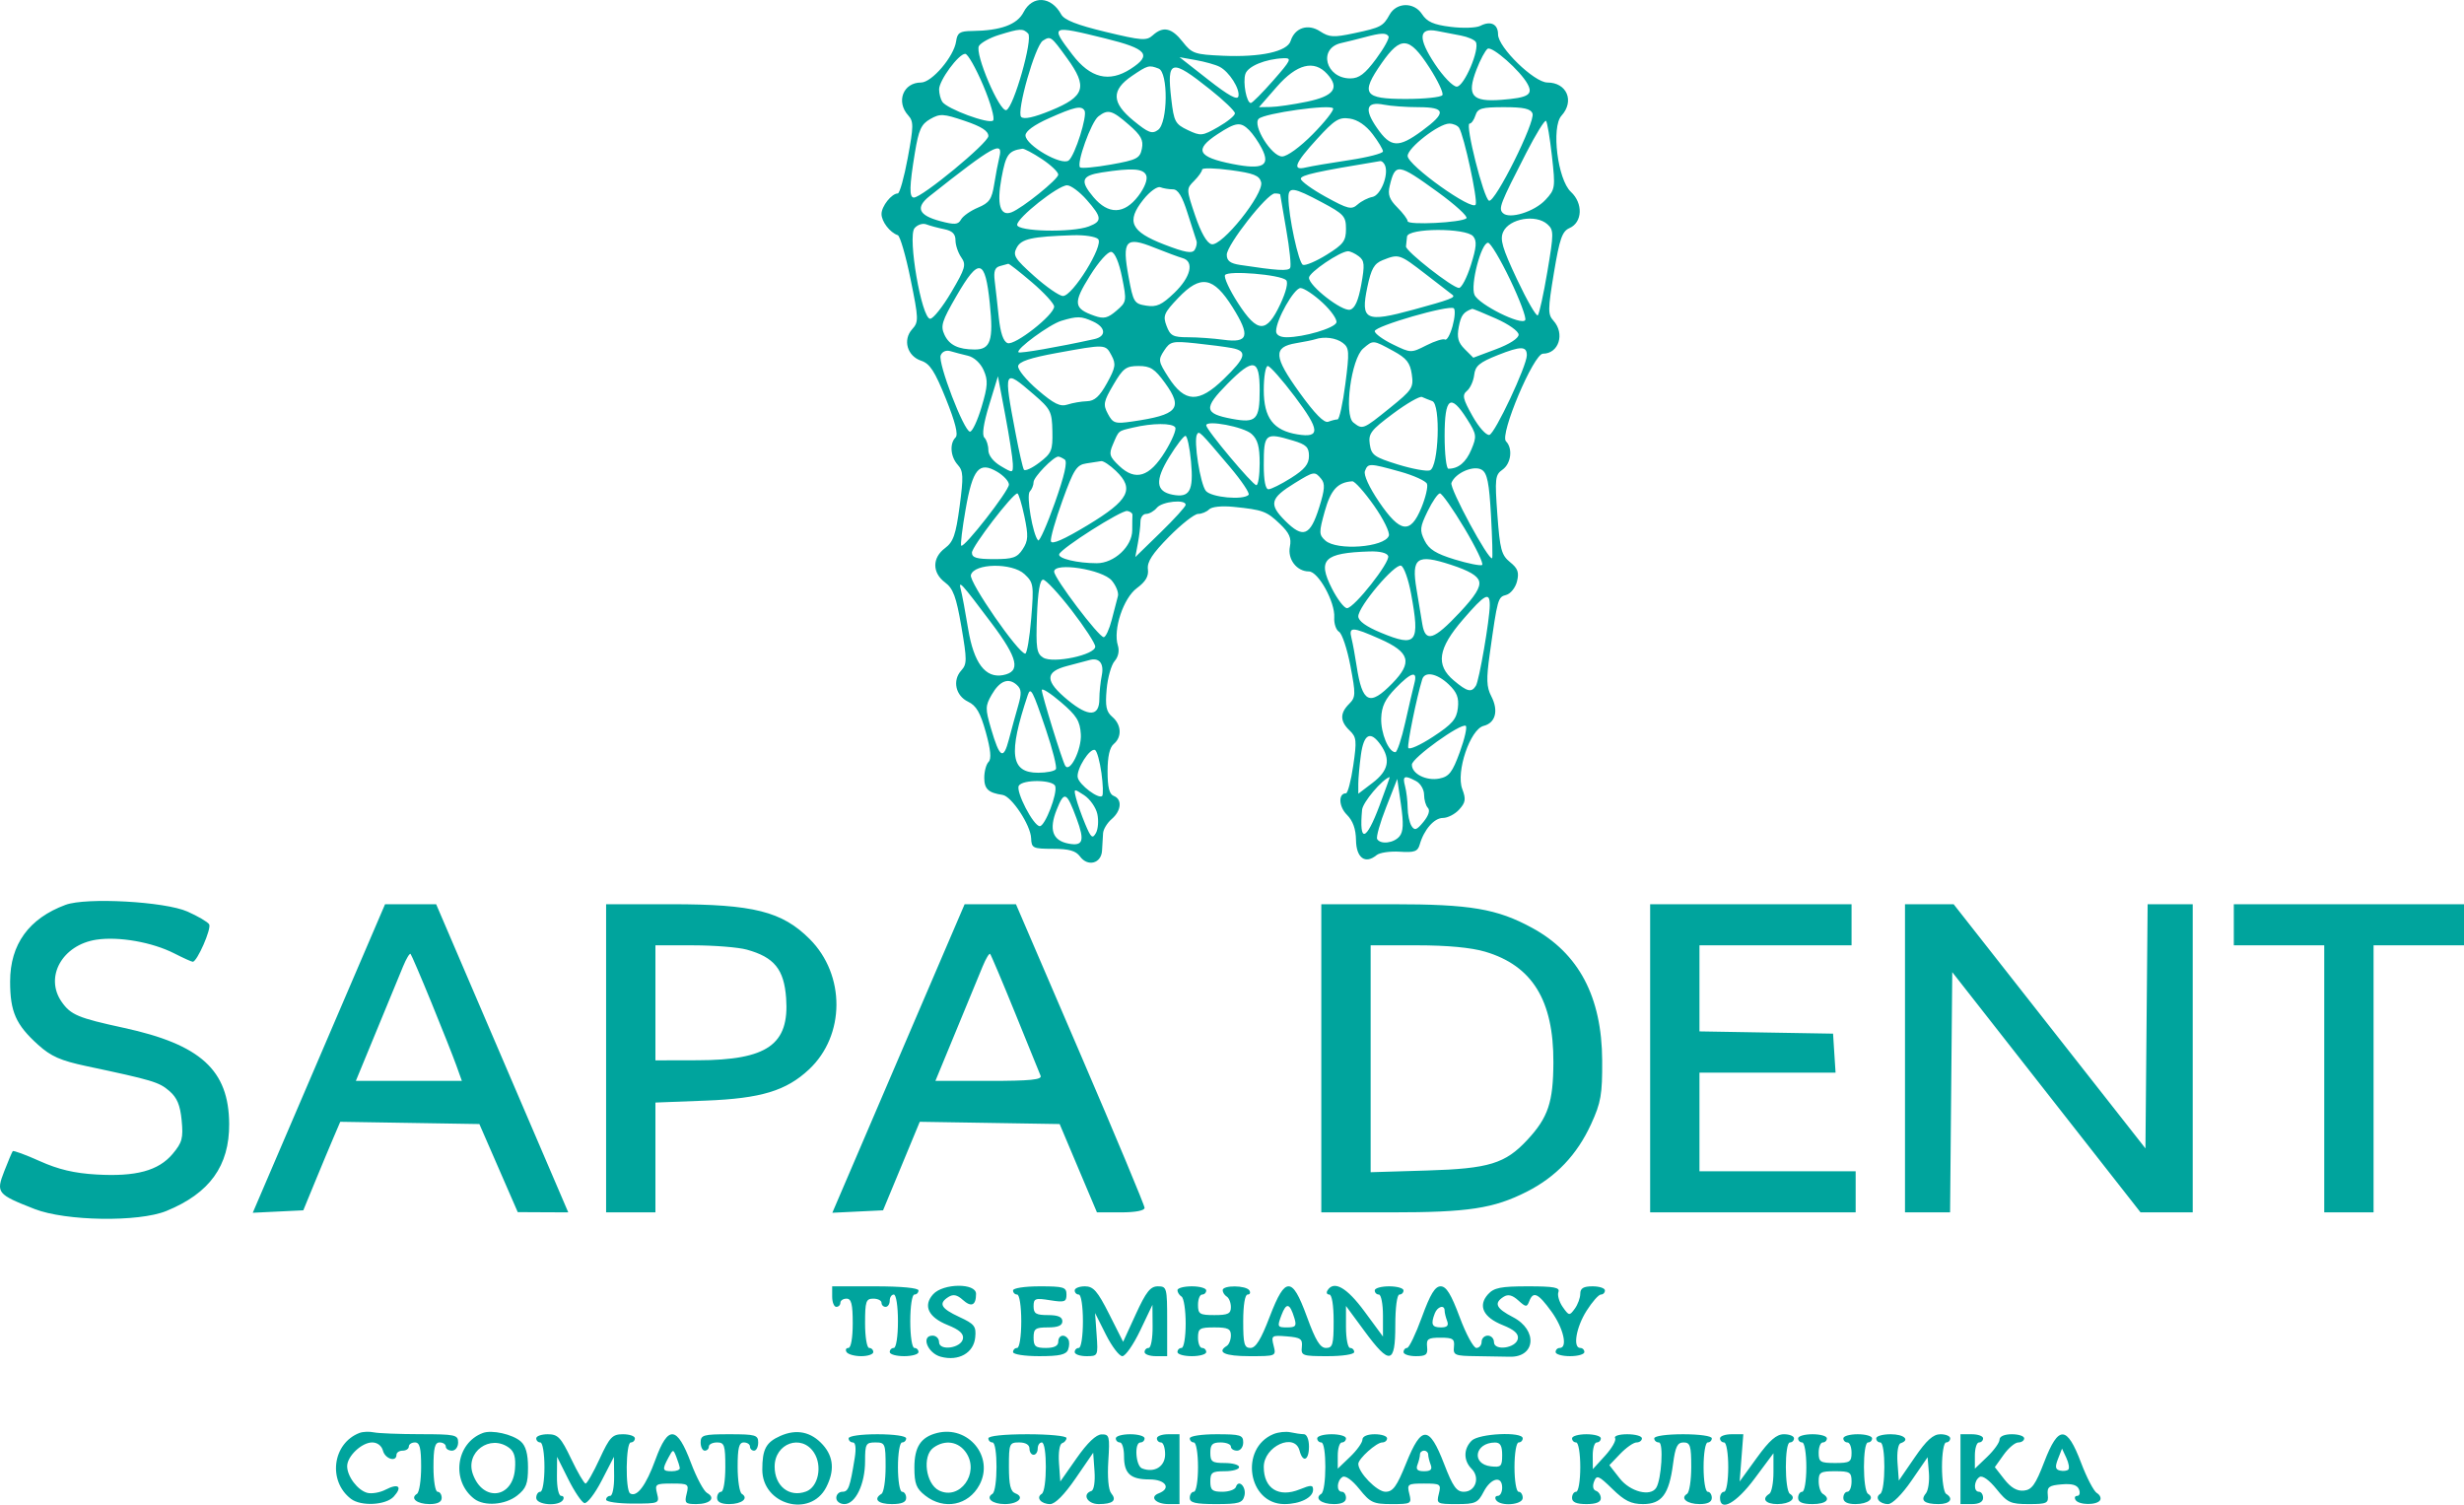 <svg width="131" height="80" viewBox="0 0 131 80" fill="none" xmlns="http://www.w3.org/2000/svg">
<path fill-rule="evenodd" clip-rule="evenodd" d="M54.418 0.648C54.075 1.311 53.198 1.631 51.673 1.648C51.028 1.655 50.896 1.741 50.832 2.199C50.718 3.005 49.541 4.387 48.967 4.387C48.02 4.387 47.624 5.403 48.286 6.135C48.577 6.456 48.575 6.706 48.262 8.391C48.069 9.433 47.83 10.285 47.732 10.285C47.405 10.285 46.866 10.965 46.866 11.377C46.866 11.78 47.313 12.362 47.731 12.504C47.851 12.545 48.156 13.594 48.409 14.835C48.843 16.962 48.848 17.114 48.497 17.502C47.985 18.067 48.23 18.931 48.973 19.178C49.438 19.333 49.697 19.732 50.289 21.202C50.79 22.447 50.955 23.104 50.804 23.256C50.475 23.584 50.532 24.286 50.922 24.716C51.217 25.043 51.23 25.34 51.019 26.918C50.815 28.44 50.686 28.809 50.241 29.143C49.554 29.658 49.554 30.449 50.241 30.964C50.679 31.291 50.837 31.721 51.112 33.317C51.415 35.083 51.415 35.306 51.106 35.647C50.624 36.178 50.803 36.989 51.472 37.308C51.905 37.515 52.122 37.89 52.411 38.928C52.672 39.868 52.717 40.347 52.558 40.506C52.432 40.632 52.329 41.013 52.329 41.353C52.329 41.948 52.546 42.151 53.302 42.262C53.78 42.332 54.794 43.867 54.82 44.562C54.841 45.093 54.909 45.126 55.982 45.128C56.836 45.13 57.196 45.232 57.417 45.534C57.829 46.097 58.548 45.911 58.59 45.231C58.608 44.933 58.633 44.516 58.645 44.304C58.657 44.093 58.863 43.752 59.103 43.546C59.62 43.104 59.674 42.493 59.213 42.316C58.977 42.226 58.885 41.857 58.885 41.009C58.885 40.225 58.995 39.736 59.213 39.555C59.659 39.185 59.625 38.531 59.137 38.114C58.812 37.836 58.754 37.55 58.836 36.642C58.892 36.022 59.083 35.349 59.259 35.148C59.456 34.923 59.523 34.601 59.432 34.316C59.167 33.48 59.724 31.8 60.443 31.268C60.91 30.923 61.078 30.636 61.029 30.263C60.978 29.875 61.267 29.431 62.155 28.532C62.812 27.867 63.506 27.323 63.696 27.323C63.886 27.323 64.151 27.215 64.283 27.082C64.425 26.94 64.959 26.885 65.584 26.948C67.143 27.105 67.343 27.179 68.05 27.857C68.551 28.337 68.669 28.607 68.578 29.064C68.444 29.732 68.942 30.381 69.586 30.381C70.088 30.381 70.988 32.011 70.936 32.826C70.916 33.15 71.031 33.494 71.192 33.591C71.353 33.688 71.624 34.504 71.796 35.405C72.084 36.921 72.079 37.072 71.724 37.426C71.231 37.918 71.239 38.349 71.752 38.837C72.121 39.188 72.141 39.377 71.946 40.702C71.827 41.513 71.653 42.177 71.559 42.177C71.142 42.177 71.171 42.881 71.606 43.315C71.929 43.638 72.084 44.07 72.093 44.672C72.107 45.614 72.586 45.961 73.185 45.465C73.346 45.331 73.9 45.249 74.416 45.282C75.196 45.334 75.375 45.27 75.478 44.907C75.705 44.111 76.248 43.487 76.714 43.487C76.967 43.487 77.356 43.286 77.579 43.039C77.919 42.664 77.945 42.488 77.742 41.949C77.397 41.035 78.163 38.772 78.879 38.592C79.514 38.433 79.682 37.781 79.285 37.016C79.03 36.526 79.015 36.108 79.204 34.763C79.619 31.806 79.636 31.745 80.078 31.63C80.31 31.569 80.568 31.247 80.652 30.913C80.773 30.43 80.699 30.222 80.283 29.886C79.824 29.514 79.744 29.214 79.609 27.367C79.468 25.443 79.49 25.244 79.878 24.973C80.339 24.65 80.44 23.836 80.066 23.462C79.717 23.114 81.537 18.804 82.032 18.804C82.875 18.804 83.213 17.738 82.589 17.049C82.288 16.717 82.291 16.458 82.615 14.505C82.917 12.69 83.053 12.298 83.442 12.127C84.135 11.823 84.175 10.81 83.518 10.201C82.812 9.547 82.467 6.759 83.017 6.151C83.722 5.374 83.304 4.387 82.27 4.387C81.567 4.387 79.645 2.516 79.645 1.831C79.645 1.28 79.254 1.09 78.704 1.373C78.487 1.485 77.779 1.509 77.129 1.428C76.212 1.314 75.871 1.162 75.598 0.746C75.174 0.099 74.242 0.119 73.876 0.783C73.538 1.398 73.405 1.467 71.996 1.766C70.899 1.999 70.673 1.986 70.182 1.665C69.54 1.244 68.841 1.473 68.617 2.178C68.438 2.742 67.025 3.051 65.023 2.964C63.511 2.898 63.369 2.849 62.877 2.221C62.294 1.476 61.838 1.378 61.285 1.879C60.956 2.176 60.698 2.157 58.783 1.696C57.257 1.329 56.583 1.064 56.419 0.765C55.89 -0.204 54.889 -0.263 54.418 0.648ZM54.66 1.781C54.933 2.054 53.889 5.724 53.502 5.853C53.145 5.972 51.805 2.827 52.048 2.441C52.158 2.267 52.634 2.005 53.108 1.859C54.234 1.511 54.383 1.504 54.66 1.781ZM58.773 2.046C60.996 2.594 61.265 2.921 60.108 3.666C58.967 4.401 57.969 4.155 57.014 2.905C55.82 1.343 55.854 1.326 58.773 2.046ZM77.676 1.892C78.035 1.961 78.388 2.113 78.46 2.229C78.692 2.606 77.841 4.606 77.448 4.606C77.248 4.606 76.728 4.069 76.293 3.413C75.379 2.038 75.413 1.457 76.395 1.645C76.74 1.712 77.317 1.823 77.676 1.892ZM73.822 1.933C73.879 2.024 73.58 2.565 73.159 3.134C72.568 3.931 72.254 4.169 71.791 4.169C70.478 4.169 70.061 2.57 71.301 2.29C71.623 2.217 72.182 2.078 72.543 1.981C73.423 1.745 73.7 1.734 73.822 1.933ZM56.732 3.097C57.84 4.626 57.683 5.131 55.868 5.875C54.971 6.243 54.433 6.36 54.291 6.217C54.029 5.955 55.033 2.424 55.444 2.164C55.856 1.902 55.877 1.917 56.732 3.097ZM75.989 3.583C76.441 4.282 76.755 4.945 76.686 5.057C76.617 5.169 75.741 5.261 74.741 5.261C72.5 5.261 72.318 4.99 73.456 3.357C74.475 1.896 74.922 1.936 75.989 3.583ZM81.213 4.465C81.522 5.032 81.251 5.197 79.837 5.306C78.249 5.429 77.965 5.087 78.5 3.696C78.7 3.175 78.966 2.679 79.09 2.593C79.325 2.432 80.825 3.755 81.213 4.465ZM52.274 4.544C52.665 5.467 52.901 6.305 52.799 6.407C52.586 6.62 50.337 5.789 50.094 5.407C50.005 5.267 49.93 4.973 49.928 4.755C49.924 4.279 50.967 2.857 51.317 2.862C51.453 2.864 51.883 3.621 52.274 4.544ZM64.84 3.55C65.351 3.813 65.932 4.725 65.841 5.12C65.79 5.343 65.313 5.081 64.239 4.239L62.709 3.04L63.583 3.196C64.064 3.282 64.63 3.441 64.84 3.55ZM67.695 4.275C67.116 4.934 66.579 5.475 66.502 5.476C66.275 5.481 66.067 4.385 66.211 3.934C66.342 3.52 67.279 3.134 68.241 3.096C68.698 3.078 68.645 3.192 67.695 4.275ZM61.599 3.646C62.115 3.844 62.092 6.525 61.57 6.906C61.252 7.139 61.055 7.065 60.263 6.416C59.094 5.458 59.072 4.791 60.187 4.033C61.02 3.467 61.086 3.449 61.599 3.646ZM64.344 4.762C65.066 5.337 65.656 5.905 65.656 6.025C65.656 6.146 65.255 6.473 64.766 6.752C63.921 7.234 63.839 7.242 63.15 6.916C62.481 6.598 62.412 6.469 62.273 5.272C62.027 3.153 62.255 3.097 64.344 4.762ZM70.562 3.934C71.237 4.68 70.924 5.107 69.482 5.407C68.762 5.556 67.894 5.683 67.553 5.688L66.935 5.698L67.881 4.615C68.946 3.398 69.865 3.165 70.562 3.934ZM69.79 7.139C69.115 7.822 68.431 8.319 68.165 8.319C67.606 8.319 66.574 6.662 66.919 6.317C67.218 6.018 70.775 5.523 70.875 5.765C70.919 5.872 70.431 6.491 69.79 7.139ZM75.411 5.698C76.869 5.698 76.914 5.99 75.603 6.954C74.345 7.879 73.936 7.853 73.208 6.803C72.511 5.799 72.638 5.378 73.58 5.566C73.941 5.639 74.765 5.698 75.411 5.698ZM57.658 5.876C57.823 6.142 57.158 8.248 56.822 8.527C56.449 8.836 54.532 7.729 54.521 7.2C54.517 6.976 54.977 6.64 55.771 6.286C57.134 5.679 57.489 5.602 57.658 5.876ZM81.476 6.035C81.641 6.464 79.491 10.78 79.166 10.671C78.886 10.578 77.875 6.571 78.132 6.571C78.227 6.571 78.367 6.375 78.443 6.135C78.563 5.758 78.774 5.698 79.964 5.698C81.01 5.698 81.378 5.78 81.476 6.035ZM52.547 7.235C52.547 7.595 49.022 10.503 48.587 10.503C48.332 10.503 48.346 9.906 48.639 8.13C48.843 6.895 48.976 6.602 49.459 6.328C49.979 6.032 50.154 6.042 51.291 6.427C52.181 6.728 52.547 6.964 52.547 7.235ZM60.018 6.634C60.665 7.198 60.801 7.448 60.709 7.905C60.605 8.418 60.444 8.501 59.07 8.747C58.231 8.896 57.49 8.964 57.422 8.896C57.219 8.693 58.013 6.483 58.395 6.189C58.908 5.794 59.12 5.852 60.018 6.634ZM72.972 7.127C73.277 7.526 73.526 7.941 73.526 8.048C73.526 8.156 72.715 8.365 71.724 8.514C70.732 8.663 69.7 8.838 69.429 8.903C68.678 9.084 68.833 8.687 70.019 7.39C70.957 6.364 71.188 6.22 71.759 6.304C72.178 6.365 72.62 6.665 72.972 7.127ZM82.509 8.294C82.698 9.98 82.685 10.065 82.169 10.622C81.579 11.258 80.246 11.672 79.901 11.327C79.657 11.084 79.75 10.846 81.141 8.133C81.656 7.129 82.13 6.361 82.195 6.426C82.26 6.491 82.401 7.332 82.509 8.294ZM66.414 6.92C66.605 7.111 66.905 7.544 67.079 7.881C67.563 8.816 67.15 9.038 65.528 8.718C63.67 8.352 63.472 7.958 64.731 7.133C65.71 6.493 65.955 6.462 66.414 6.92ZM77.575 6.799C77.838 7.225 78.567 10.588 78.457 10.873C78.307 11.264 74.838 8.789 74.838 8.291C74.838 7.858 76.495 6.571 77.053 6.571C77.263 6.571 77.497 6.674 77.575 6.799ZM53.128 8.374C53.061 8.644 52.938 9.287 52.856 9.803C52.73 10.594 52.596 10.787 51.994 11.038C51.602 11.202 51.197 11.486 51.095 11.668C50.938 11.948 50.761 11.961 49.986 11.755C48.831 11.447 48.656 11.034 49.422 10.427C52.825 7.731 53.362 7.434 53.128 8.374ZM55.393 8.457C55.871 8.774 56.263 9.146 56.263 9.284C56.263 9.528 54.355 11.066 53.777 11.287C53.174 11.519 52.984 10.866 53.246 9.459C53.479 8.206 53.613 8.019 54.355 7.907C54.448 7.893 54.915 8.141 55.393 8.457ZM73.642 8.81C73.832 9.323 73.396 10.392 72.964 10.471C72.733 10.514 72.379 10.694 72.178 10.872C71.852 11.161 71.672 11.118 70.487 10.467C69.758 10.066 69.16 9.633 69.158 9.504C69.156 9.309 69.993 9.122 73.369 8.566C73.463 8.55 73.586 8.66 73.642 8.81ZM67.049 9.686C67.21 10.305 64.951 13.128 64.409 12.983C64.16 12.918 63.848 12.368 63.541 11.461C63.067 10.055 63.066 10.037 63.487 9.617C63.72 9.384 63.911 9.113 63.911 9.016C63.911 8.919 64.591 8.932 65.423 9.045C66.654 9.211 66.955 9.33 67.049 9.686ZM60.942 9.331C61.023 9.544 60.853 9.982 60.517 10.423C59.769 11.403 58.927 11.422 58.13 10.476C57.404 9.614 57.499 9.336 58.574 9.169C60.201 8.917 60.798 8.958 60.942 9.331ZM76.435 10.208C77.371 10.887 78.059 11.515 77.963 11.605C77.712 11.838 74.838 11.981 74.838 11.76C74.838 11.658 74.591 11.329 74.29 11.028C73.868 10.606 73.774 10.346 73.883 9.891C74.179 8.652 74.309 8.668 76.435 10.208ZM57.77 10.62C58.593 11.558 58.61 11.763 57.887 12.038C56.992 12.378 54.077 12.313 54.077 11.953C54.077 11.576 56.249 9.857 56.731 9.852C56.929 9.85 57.396 10.195 57.77 10.62ZM62.359 10.066C62.629 10.066 62.852 10.428 63.134 11.322C63.352 12.013 63.566 12.677 63.609 12.797C63.653 12.917 63.61 13.137 63.515 13.286C63.382 13.494 63.002 13.426 61.898 13C60.111 12.309 59.862 11.772 60.791 10.606C61.127 10.185 61.528 9.894 61.689 9.955C61.849 10.017 62.151 10.066 62.359 10.066ZM70.272 10.752C71.451 11.38 71.56 11.5 71.56 12.171C71.56 12.809 71.425 12.989 70.539 13.54C69.978 13.889 69.408 14.132 69.272 14.08C69.041 13.992 68.5 11.479 68.5 10.499C68.5 9.913 68.769 9.951 70.272 10.752ZM68.063 10.339C68.064 10.37 68.209 11.218 68.386 12.225C68.563 13.232 68.656 14.142 68.591 14.246C68.484 14.42 67.901 14.385 65.932 14.086C65.405 14.006 65.222 13.867 65.222 13.543C65.222 13.021 67.365 10.285 67.774 10.285C67.933 10.285 68.063 10.309 68.063 10.339ZM82.271 11.926C82.612 12.235 82.612 12.4 82.267 14.441C82.064 15.643 81.835 16.688 81.759 16.764C81.682 16.84 81.187 15.984 80.657 14.86C79.868 13.185 79.735 12.729 79.919 12.327C80.243 11.615 81.66 11.374 82.271 11.926ZM50.198 12.184C50.63 12.271 50.799 12.438 50.799 12.775C50.799 13.034 50.937 13.442 51.105 13.682C51.379 14.073 51.325 14.262 50.578 15.532C50.12 16.31 49.614 16.947 49.453 16.947C48.998 16.947 48.245 12.586 48.621 12.133C48.777 11.945 49.058 11.854 49.25 11.929C49.441 12.002 49.868 12.118 50.198 12.184ZM78.323 12.565C78.527 12.811 78.5 13.143 78.2 14.094C77.99 14.762 77.705 15.309 77.567 15.309C77.227 15.309 74.723 13.348 74.75 13.102C74.762 12.995 74.787 12.759 74.805 12.579C74.851 12.118 77.942 12.106 78.323 12.565ZM58.382 12.71C58.703 13.03 57.021 15.75 56.511 15.736C56.314 15.731 55.626 15.254 54.981 14.677C53.943 13.747 53.836 13.575 54.053 13.17C54.306 12.698 54.839 12.579 57.038 12.506C57.645 12.486 58.25 12.577 58.382 12.71ZM62.873 13.723C63.507 13.902 63.31 14.731 62.436 15.569C61.763 16.215 61.496 16.337 60.94 16.25C60.299 16.149 60.251 16.07 60.002 14.722C59.644 12.777 59.84 12.551 61.361 13.162C61.983 13.411 62.663 13.664 62.873 13.723ZM80.282 14.858C80.797 15.932 81.16 16.904 81.089 17.018C80.898 17.327 78.625 16.195 78.393 15.676C78.161 15.156 78.746 12.907 79.113 12.906C79.242 12.906 79.767 13.784 80.282 14.858ZM59.655 14.746C59.908 16.01 59.901 16.051 59.354 16.521C58.896 16.915 58.686 16.964 58.197 16.794C57.073 16.402 57.039 16.118 57.944 14.667C58.421 13.902 58.908 13.359 59.086 13.393C59.275 13.429 59.498 13.958 59.655 14.746ZM72.242 13.627C72.545 13.857 72.564 14.075 72.372 15.132C72.218 15.984 72.033 16.398 71.778 16.464C71.355 16.575 69.593 15.206 69.593 14.767C69.593 14.483 71.246 13.362 71.669 13.358C71.789 13.358 72.047 13.478 72.242 13.627ZM75.807 14.584C76.536 15.147 77.173 15.638 77.223 15.677C77.405 15.815 77.098 15.931 75.153 16.462C72.594 17.161 72.325 17.03 72.696 15.262C72.9 14.288 73.058 14.012 73.511 13.831C74.374 13.488 74.397 13.495 75.807 14.584ZM54.862 15.008C55.512 15.563 56.044 16.144 56.044 16.298C56.044 16.746 53.95 18.388 53.567 18.241C53.343 18.155 53.187 17.699 53.101 16.874C53.03 16.194 52.933 15.323 52.885 14.94C52.82 14.423 52.893 14.218 53.164 14.146C53.366 14.093 53.564 14.038 53.605 14.024C53.646 14.01 54.212 14.453 54.862 15.008ZM52.624 16.136C52.827 18.101 52.665 18.588 51.811 18.582C50.945 18.577 50.472 18.346 50.217 17.806C49.993 17.332 50.07 17.082 50.852 15.733C52.047 13.669 52.378 13.744 52.624 16.136ZM68.376 14.892C68.499 15.007 68.379 15.508 68.07 16.167C67.336 17.734 66.858 17.723 65.82 16.116C65.367 15.415 65.057 14.744 65.131 14.624C65.289 14.369 68.061 14.598 68.376 14.892ZM65.533 16.339C66.485 17.86 66.377 18.246 65.049 18.064C64.51 17.991 63.659 17.93 63.158 17.93C62.365 17.93 62.218 17.852 62.021 17.329C61.817 16.789 61.879 16.64 62.642 15.839C63.834 14.588 64.51 14.705 65.533 16.339ZM70.32 16.098C70.779 16.524 71.107 17 71.049 17.153C70.933 17.454 69.313 17.93 68.403 17.93C68.057 17.93 67.845 17.808 67.845 17.608C67.845 17.002 68.804 15.309 69.145 15.315C69.331 15.318 69.86 15.67 70.32 16.098ZM77.225 17.342C77.101 17.792 76.921 18.111 76.825 18.052C76.729 17.993 76.282 18.132 75.833 18.361C75.02 18.775 75.008 18.775 74.052 18.31C73.522 18.053 73.089 17.736 73.089 17.606C73.089 17.335 77.048 16.191 77.292 16.392C77.379 16.464 77.35 16.892 77.225 17.342ZM79.53 16.935C80.212 17.237 80.738 17.61 80.738 17.793C80.738 17.986 80.25 18.3 79.534 18.567L78.33 19.018L77.874 18.563C77.52 18.209 77.45 17.946 77.556 17.38C77.671 16.767 77.806 16.585 78.273 16.418C78.3 16.409 78.865 16.641 79.53 16.935ZM58.11 17.092C58.798 17.405 58.831 17.886 58.175 18.03C56.255 18.452 54.224 18.805 54.148 18.729C53.991 18.572 55.799 17.245 56.428 17.056C57.276 16.801 57.481 16.805 58.11 17.092ZM71.392 18.232C71.735 18.492 71.748 18.699 71.527 20.409C71.393 21.448 71.206 22.299 71.111 22.299C71.017 22.299 70.795 22.354 70.619 22.422C70.4 22.506 69.912 22.011 69.095 20.879C67.71 18.959 67.674 18.451 68.907 18.245C69.344 18.172 69.8 18.08 69.921 18.039C70.4 17.876 71.033 17.959 71.392 18.232ZM65.495 18.505C66.338 18.666 66.25 18.998 65.058 20.155C63.732 21.442 62.995 21.418 62.121 20.059C61.581 19.22 61.567 19.134 61.891 18.64C62.212 18.15 62.327 18.124 63.565 18.252C64.296 18.328 65.165 18.442 65.495 18.505ZM74.073 18.659C74.778 19.042 74.968 19.282 75.058 19.897C75.162 20.613 75.089 20.725 73.883 21.698C72.462 22.845 72.445 22.851 71.952 22.463C71.441 22.06 71.836 19.076 72.473 18.531C73.012 18.07 72.984 18.067 74.073 18.659ZM59.093 18.894C59.34 19.355 59.309 19.542 58.853 20.369C58.461 21.078 58.194 21.32 57.788 21.332C57.49 21.34 57.026 21.42 56.756 21.509C56.368 21.638 56.04 21.477 55.168 20.729C54.564 20.211 54.097 19.639 54.13 19.459C54.173 19.23 54.783 19.023 56.155 18.772C58.785 18.292 58.77 18.291 59.093 18.894ZM81.175 18.888C81.175 19.451 79.475 23.066 79.183 23.122C79.014 23.155 78.615 22.707 78.281 22.11C77.769 21.196 77.728 21.001 77.995 20.779C78.167 20.636 78.338 20.256 78.376 19.935C78.431 19.453 78.652 19.268 79.639 18.876C80.856 18.393 81.175 18.395 81.175 18.888ZM51.461 18.914C51.788 18.992 52.129 19.305 52.296 19.682C52.535 20.222 52.519 20.518 52.186 21.636C51.971 22.361 51.694 22.952 51.57 22.949C51.253 22.942 49.855 19.303 50.012 18.893C50.088 18.694 50.299 18.602 50.525 18.669C50.736 18.732 51.157 18.842 51.461 18.914ZM66.971 20.75C66.971 22.321 66.788 22.509 65.494 22.267C64.013 21.99 63.977 21.704 65.259 20.406C66.64 19.008 66.971 19.074 66.971 20.75ZM61.937 20.358C62.921 21.715 62.627 22.059 60.188 22.41C59.282 22.541 59.171 22.505 58.902 22.003C58.638 21.51 58.668 21.352 59.193 20.457C59.708 19.578 59.867 19.459 60.532 19.459C61.164 19.459 61.391 19.605 61.937 20.358ZM68.842 21.088C70.178 22.862 70.21 23.294 68.987 23.096C67.698 22.887 67.189 22.218 67.189 20.732C67.189 20.032 67.285 19.459 67.402 19.459C67.52 19.459 68.167 20.192 68.842 21.088ZM53.848 24.66C53.859 25.16 53.854 25.161 53.203 24.776C52.808 24.543 52.547 24.208 52.547 23.934C52.547 23.683 52.452 23.383 52.335 23.266C52.198 23.129 52.288 22.516 52.59 21.53L53.056 20.005L53.447 22.08C53.661 23.222 53.842 24.382 53.848 24.66ZM54.948 20.96C55.862 21.748 55.93 21.881 55.951 22.926C55.972 23.949 55.911 24.096 55.258 24.594C54.864 24.894 54.493 25.063 54.435 24.968C54.376 24.873 54.179 24.013 53.998 23.056C53.343 19.61 53.354 19.587 54.948 20.96ZM76.149 21.326C76.604 21.493 76.491 24.826 76.024 25.005C75.852 25.071 75.084 24.931 74.316 24.694C73.065 24.307 72.91 24.196 72.826 23.623C72.743 23.053 72.877 22.875 74.058 21.994C74.787 21.45 75.482 21.05 75.602 21.106C75.723 21.161 75.969 21.26 76.149 21.326ZM77.998 22.285C78.508 23.093 78.522 23.193 78.227 23.897C77.941 24.582 77.537 24.92 77.005 24.92C76.895 24.92 76.804 24.134 76.804 23.173C76.804 21.123 77.117 20.891 77.998 22.285ZM62.483 22.724C62.553 22.837 62.312 23.416 61.946 24.009C61.113 25.362 60.371 25.593 59.502 24.769C58.987 24.28 58.947 24.146 59.164 23.639C59.494 22.868 59.426 22.925 60.239 22.733C61.274 22.488 62.335 22.484 62.483 22.724ZM66.542 23.072C66.866 23.364 66.971 23.744 66.971 24.626C66.971 25.268 66.892 25.794 66.795 25.794C66.597 25.794 64.13 22.85 64.13 22.614C64.13 22.313 66.122 22.691 66.542 23.072ZM65.395 24.834C66.015 25.568 66.46 26.232 66.382 26.309C66.088 26.603 64.4 26.447 64.111 26.099C63.813 25.74 63.45 23.43 63.639 23.097C63.754 22.895 63.763 22.903 65.395 24.834ZM63.321 24.538C63.466 26.096 63.25 26.482 62.334 26.3C61.444 26.124 61.397 25.542 62.172 24.283C62.548 23.672 62.932 23.173 63.025 23.173C63.118 23.173 63.252 23.787 63.321 24.538ZM68.748 23.426C69.446 23.635 69.593 23.777 69.592 24.245C69.592 24.675 69.364 24.955 68.641 25.412C68.118 25.742 67.577 26.012 67.439 26.012C67.28 26.012 67.189 25.55 67.189 24.738C67.189 23.039 67.259 22.98 68.748 23.426ZM56.606 24.432C56.764 24.54 56.592 25.291 56.083 26.727C55.667 27.902 55.266 28.803 55.193 28.73C54.912 28.449 54.55 26.336 54.749 26.132C54.86 26.018 54.951 25.792 54.951 25.631C54.951 25.365 55.997 24.284 56.263 24.275C56.323 24.273 56.477 24.344 56.606 24.432ZM59.326 25.034C60.333 25.998 60.025 26.592 57.827 27.92C56.558 28.687 55.914 28.969 55.871 28.776C55.836 28.617 56.114 27.642 56.488 26.608C57.087 24.954 57.239 24.717 57.754 24.638C58.075 24.589 58.431 24.534 58.545 24.516C58.659 24.498 59.01 24.731 59.326 25.034ZM53.64 25.762C53.64 26.098 51.252 29.158 51.104 29.011C51.055 28.962 51.159 28.097 51.336 27.088C51.714 24.92 52.054 24.515 53.017 25.083C53.36 25.286 53.64 25.591 53.64 25.762ZM74.427 25.072C75.159 25.275 75.807 25.569 75.867 25.725C75.926 25.881 75.793 26.451 75.57 26.992C74.986 28.413 74.443 28.339 73.317 26.682C72.793 25.91 72.49 25.247 72.568 25.044C72.731 24.618 72.797 24.619 74.427 25.072ZM79.27 27.411C79.337 28.623 79.364 29.643 79.331 29.676C79.159 29.847 77.056 25.96 77.166 25.675C77.372 25.139 78.36 24.714 78.785 24.98C79.07 25.157 79.174 25.682 79.27 27.411ZM70.244 25.46C70.457 25.717 70.434 26.026 70.136 26.976C69.657 28.497 69.282 28.644 68.324 27.686C67.445 26.807 67.528 26.487 68.843 25.68C69.864 25.053 69.9 25.047 70.244 25.46ZM73.044 26.873C73.548 27.586 73.905 28.313 73.838 28.486C73.602 29.103 71.072 29.29 70.46 28.737C70.12 28.429 70.118 28.31 70.431 27.185C70.75 26.039 71.12 25.636 71.899 25.589C72.025 25.582 72.541 26.159 73.044 26.873ZM54.462 27.451C54.68 28.492 54.667 28.75 54.372 29.199C54.078 29.648 53.853 29.726 52.85 29.726C51.925 29.726 51.673 29.652 51.673 29.382C51.673 29.057 53.833 26.24 54.087 26.234C54.152 26.232 54.321 26.78 54.462 27.451ZM77.857 28.082C78.466 29.101 78.889 29.98 78.798 30.037C78.706 30.093 78.048 29.961 77.335 29.743C76.343 29.439 75.969 29.204 75.739 28.739C75.471 28.197 75.488 28.028 75.9 27.181C76.154 26.658 76.449 26.231 76.555 26.231C76.662 26.231 77.248 27.064 77.857 28.082ZM63.037 26.838C63.037 26.932 62.434 27.596 61.698 28.313L60.359 29.616L60.496 28.879C60.572 28.474 60.633 27.958 60.633 27.733C60.633 27.507 60.769 27.323 60.934 27.323C61.1 27.323 61.358 27.175 61.507 26.995C61.786 26.66 63.037 26.531 63.037 26.838ZM60.208 27.378C60.201 27.468 60.196 27.832 60.196 28.188C60.196 29.049 59.236 29.944 58.313 29.944C57.284 29.944 56.237 29.694 56.313 29.466C56.42 29.145 59.619 27.113 59.934 27.166C60.091 27.192 60.214 27.288 60.208 27.378ZM73.803 29.562C73.916 29.889 72.003 32.317 71.618 32.334C71.47 32.341 71.106 31.868 70.809 31.282C70.033 29.752 70.392 29.397 72.798 29.319C73.354 29.3 73.745 29.395 73.803 29.562ZM78.64 30.91C78.72 31.218 78.427 31.689 77.615 32.554C76.221 34.04 75.782 34.177 75.618 33.18C75.552 32.782 75.414 31.947 75.31 31.324C75.03 29.646 75.326 29.436 77.134 30.025C78.108 30.343 78.561 30.609 78.64 30.91ZM54.825 32.876C54.741 33.907 54.598 34.75 54.508 34.75C54.145 34.75 51.517 30.954 51.617 30.574C51.782 29.941 53.813 29.908 54.472 30.528C54.95 30.977 54.969 31.102 54.825 32.876ZM75.02 31.562C75.504 34.188 75.32 34.427 73.42 33.64C72.627 33.311 72.215 33.013 72.215 32.769C72.215 32.245 74.156 29.948 74.49 30.076C74.642 30.134 74.88 30.803 75.02 31.562ZM59.112 30.871C59.338 31.142 59.483 31.511 59.435 31.692C59.387 31.872 59.24 32.437 59.108 32.948C58.976 33.458 58.784 33.876 58.681 33.876C58.416 33.876 56.044 30.739 56.044 30.39C56.044 29.872 58.618 30.276 59.112 30.871ZM56.973 32.447C57.664 33.342 58.229 34.21 58.229 34.377C58.229 34.819 55.989 35.292 55.459 34.962C55.112 34.746 55.07 34.461 55.131 32.766C55.178 31.454 55.285 30.818 55.459 30.819C55.6 30.82 56.282 31.552 56.973 32.447ZM52.72 33.137C54.13 35.013 54.283 35.71 53.327 35.893C52.391 36.072 51.772 35.252 51.473 33.439C51.325 32.538 51.15 31.604 51.086 31.364C50.934 30.797 51.085 30.961 52.72 33.137ZM79.204 32.183C79.197 32.958 78.642 36.175 78.467 36.459C78.235 36.834 78.006 36.779 77.293 36.179C76.315 35.357 76.447 34.479 77.781 32.935C78.955 31.575 79.21 31.44 79.204 32.183ZM73.36 33.969C74.962 34.677 75.112 35.214 74.022 36.331C72.811 37.57 72.427 37.382 72.125 35.405C72.043 34.864 71.921 34.201 71.853 33.931C71.699 33.31 71.88 33.315 73.36 33.969ZM58.578 35.901C58.506 36.259 58.448 36.824 58.448 37.157C58.448 38.102 57.882 38.129 56.791 37.236C55.54 36.211 55.53 35.716 56.754 35.402C57.265 35.27 57.781 35.134 57.901 35.098C58.434 34.939 58.706 35.262 58.578 35.901ZM75.195 36.333C75.124 36.604 74.906 37.537 74.711 38.408C74.516 39.28 74.279 39.992 74.185 39.992C73.827 39.992 73.405 38.976 73.433 38.179C73.454 37.557 73.644 37.161 74.192 36.596C75.037 35.724 75.381 35.634 75.195 36.333ZM77.022 36.387C77.461 36.807 77.572 37.096 77.508 37.646C77.439 38.236 77.208 38.502 76.186 39.171C75.504 39.617 74.913 39.882 74.871 39.759C74.808 39.574 75.317 37.073 75.614 36.115C75.75 35.673 76.409 35.801 77.022 36.387ZM54.13 37.525C53.998 37.981 53.777 38.784 53.64 39.31C53.347 40.428 53.149 40.308 52.688 38.734C52.379 37.678 52.381 37.533 52.722 36.938C53.15 36.193 53.614 36.011 54.06 36.415C54.31 36.642 54.323 36.859 54.13 37.525ZM57.463 39.037C57.513 39.843 56.878 41.121 56.632 40.709C56.472 40.442 55.388 36.938 55.388 36.688C55.388 36.564 55.843 36.852 56.399 37.327C57.243 38.048 57.419 38.331 57.463 39.037ZM55.605 38.785C55.962 39.84 56.201 40.789 56.136 40.894C56.071 40.999 55.647 41.084 55.194 41.084C53.73 41.084 53.595 40.083 54.641 36.958C54.795 36.499 54.899 36.697 55.605 38.785ZM77.614 39.978C77.219 41.06 77.044 41.288 76.528 41.391C75.827 41.531 75.052 41.139 75.064 40.65C75.072 40.294 77.665 38.429 77.926 38.59C78.013 38.644 77.872 39.268 77.614 39.978ZM73.405 39.604C73.946 40.377 73.82 40.975 72.98 41.616L72.215 42.199V41.672C72.215 41.382 72.278 40.689 72.354 40.132C72.508 39.01 72.863 38.831 73.405 39.604ZM58.559 41.099C58.643 41.707 58.66 42.255 58.598 42.317C58.412 42.504 57.387 41.733 57.299 41.341C57.203 40.911 57.961 39.717 58.225 39.881C58.325 39.942 58.475 40.49 58.559 41.099ZM73.342 42.832C72.624 44.748 72.251 44.837 72.416 43.053C72.453 42.653 73.487 41.428 73.885 41.312C73.901 41.307 73.657 41.991 73.342 42.832ZM75.289 41.529C75.522 41.653 75.712 41.978 75.712 42.25C75.712 42.522 75.803 42.838 75.915 42.952C76.041 43.081 75.952 43.363 75.681 43.694C75.321 44.135 75.209 44.173 75.044 43.913C74.934 43.739 74.841 43.301 74.838 42.941C74.835 42.581 74.772 42.065 74.7 41.794C74.553 41.248 74.667 41.196 75.289 41.529ZM56.101 41.794C56.233 42.178 55.561 43.924 55.282 43.924C54.947 43.924 53.984 42.067 54.167 41.772C54.377 41.431 55.983 41.45 56.101 41.794ZM74.404 44.466C74.105 44.826 73.404 44.912 73.218 44.611C73.154 44.508 73.369 43.746 73.695 42.918L74.287 41.412L74.483 42.773C74.629 43.789 74.609 44.219 74.404 44.466ZM58.34 43.276C58.416 43.623 58.383 44.078 58.266 44.287C58.084 44.612 58.002 44.544 57.698 43.817C57.502 43.349 57.283 42.729 57.21 42.438C57.078 41.916 57.084 41.914 57.639 42.277C57.948 42.48 58.264 42.929 58.34 43.276ZM57.24 43.525C57.68 44.706 57.584 44.999 56.807 44.851C55.959 44.689 55.756 44.106 56.18 43.046C56.586 42.032 56.705 42.085 57.24 43.525ZM3.487 48.106C1.537 48.827 0.539 50.206 0.538 52.181C0.537 53.788 0.841 54.477 2.021 55.543C2.709 56.164 3.219 56.389 4.603 56.683C8.107 57.426 8.452 57.529 8.997 57.998C9.414 58.356 9.579 58.749 9.658 59.565C9.749 60.512 9.686 60.745 9.177 61.35C8.425 62.243 7.228 62.566 5.126 62.444C3.951 62.376 3.1 62.175 2.117 61.733C1.363 61.394 0.715 61.156 0.677 61.203C0.639 61.251 0.437 61.728 0.228 62.264C-0.222 63.418 -0.158 63.497 1.835 64.277C3.492 64.924 7.369 64.984 8.841 64.384C11.144 63.446 12.199 61.984 12.184 59.749C12.165 56.893 10.667 55.531 6.575 54.645C4.154 54.12 3.764 53.957 3.28 53.267C2.353 51.944 3.313 50.23 5.132 49.958C6.324 49.78 8.097 50.093 9.266 50.689C9.744 50.933 10.186 51.133 10.249 51.133C10.481 51.133 11.256 49.361 11.12 49.141C11.042 49.015 10.522 48.71 9.965 48.463C8.764 47.931 4.583 47.701 3.487 48.106ZM17.685 54.573C16.152 58.147 14.569 61.838 14.168 62.775L13.438 64.478L14.781 64.413L16.125 64.348L16.754 62.819C17.1 61.978 17.542 60.919 17.737 60.466L18.09 59.641L21.788 59.701L25.486 59.761L26.506 62.102L27.526 64.444L28.869 64.451L30.212 64.457L26.7 56.266L23.188 48.074H21.83H20.472L17.685 54.573ZM32.224 56.266V64.457H33.535H34.846V61.538V58.618L37.523 58.515C40.455 58.401 41.797 57.995 43.014 56.855C44.942 55.048 44.957 51.834 43.046 49.924C41.579 48.458 40.056 48.074 35.698 48.074H32.224V56.266ZM48.497 54.573C46.964 58.147 45.382 61.838 44.981 62.775L44.251 64.478L45.6 64.413L46.948 64.348L47.924 61.995L48.9 59.641L52.618 59.701L56.337 59.761L57.328 62.109L58.32 64.457H59.586C60.362 64.457 60.852 64.364 60.852 64.217C60.852 64.084 59.313 60.398 57.432 56.025L54.014 48.074H52.649H51.285L48.497 54.573ZM70.248 56.266V64.457H73.953C78.068 64.457 79.405 64.253 81.175 63.357C82.729 62.569 83.844 61.396 84.593 59.761C85.117 58.616 85.191 58.188 85.181 56.375C85.163 52.999 83.937 50.681 81.455 49.33C79.585 48.313 78.175 48.074 74.027 48.074H70.248V56.266ZM87.731 56.266V64.457H93.194H98.657V63.365V62.273H94.505H90.353V59.651V57.03H93.971H97.589L97.522 55.993L97.456 54.955L93.904 54.895L90.353 54.835V52.547V50.259H94.396H98.439V49.166V48.074H93.085H87.731V56.266ZM101.28 56.266V64.457H102.478H103.677L103.735 58.071L103.793 51.685L108.798 58.071L113.803 64.457H115.19H116.577V56.266V48.074H115.378H114.18L114.122 54.565L114.064 61.056L108.965 54.565L103.866 48.074H102.573H101.28V56.266ZM118.762 49.166V50.259H121.166H123.57V57.358V64.457H124.881H126.192V57.358V50.259H128.596H131V49.166V48.074H124.881H118.762V49.166ZM39.708 50.489C41.165 50.893 41.684 51.533 41.795 53.064C41.974 55.538 40.799 56.362 37.086 56.37L34.846 56.375V53.317V50.259L36.868 50.26C37.98 50.261 39.258 50.364 39.708 50.489ZM78.963 50.599C81.466 51.342 82.601 53.185 82.587 56.484C82.579 58.604 82.307 59.412 81.205 60.6C80.029 61.867 79.164 62.132 75.876 62.231L72.871 62.322V56.29V50.259H75.344C76.946 50.259 78.221 50.378 78.963 50.599ZM22.942 53.317C23.507 54.698 24.101 56.198 24.262 56.648L24.556 57.467H21.737H18.919L20.023 54.791C20.63 53.319 21.265 51.781 21.433 51.372C21.602 50.963 21.78 50.668 21.828 50.717C21.875 50.765 22.377 51.935 22.942 53.317ZM53.971 53.863C54.654 55.545 55.263 57.044 55.324 57.194C55.41 57.404 54.778 57.467 52.583 57.467H49.731L50.836 54.791C51.443 53.319 52.078 51.781 52.246 51.372C52.415 50.963 52.593 50.668 52.641 50.717C52.689 50.765 53.287 52.181 53.971 53.863ZM44.243 68.935C44.243 69.235 44.342 69.481 44.462 69.481C44.582 69.481 44.68 69.383 44.68 69.263C44.68 69.142 44.828 69.044 45.008 69.044C45.263 69.044 45.336 69.335 45.336 70.355C45.336 71.132 45.242 71.665 45.105 71.665C44.977 71.665 44.934 71.764 45.008 71.884C45.082 72.004 45.432 72.102 45.786 72.102C46.139 72.102 46.429 72.004 46.429 71.884C46.429 71.764 46.33 71.665 46.21 71.665C46.089 71.665 45.992 71.083 45.992 70.355C45.992 69.19 46.04 69.044 46.429 69.044C46.669 69.044 46.866 69.142 46.866 69.263C46.866 69.383 46.964 69.481 47.084 69.481C47.204 69.481 47.303 69.334 47.303 69.153C47.303 68.973 47.401 68.826 47.521 68.826C47.645 68.826 47.74 69.445 47.74 70.246C47.74 71.047 47.645 71.665 47.521 71.665C47.401 71.665 47.303 71.764 47.303 71.884C47.303 72.004 47.647 72.102 48.068 72.102C48.488 72.102 48.832 72.004 48.832 71.884C48.832 71.764 48.734 71.665 48.614 71.665C48.491 71.665 48.395 71.047 48.395 70.246C48.395 69.445 48.491 68.826 48.614 68.826C48.734 68.826 48.832 68.728 48.832 68.607C48.832 68.476 47.922 68.389 46.538 68.389H44.243V68.935ZM49.611 68.81C49.062 69.418 49.354 70.035 50.386 70.448C51.009 70.697 51.246 70.911 51.195 71.178C51.1 71.68 49.925 71.841 49.925 71.352C49.925 71.164 49.771 71.01 49.582 71.01C48.948 71.01 49.313 71.946 50.021 72.134C50.965 72.385 51.767 71.934 51.848 71.105C51.906 70.512 51.812 70.393 50.997 70.015C50.018 69.561 49.878 69.299 50.429 68.952C50.679 68.795 50.888 68.838 51.187 69.109C51.641 69.519 51.892 69.406 51.892 68.789C51.892 68.205 50.145 68.221 49.611 68.81ZM53.859 68.607C53.859 68.728 53.957 68.826 54.077 68.826C54.2 68.826 54.296 69.445 54.296 70.246C54.296 71.047 54.2 71.665 54.077 71.665C53.957 71.665 53.859 71.764 53.859 71.884C53.859 72.007 54.47 72.102 55.256 72.102C56.331 72.102 56.683 72.022 56.786 71.755C56.859 71.564 56.864 71.318 56.797 71.209C56.603 70.895 56.263 70.977 56.263 71.338C56.263 71.556 56.044 71.665 55.607 71.665C55.053 71.665 54.951 71.581 54.951 71.119C54.951 70.641 55.046 70.573 55.716 70.573C56.25 70.573 56.481 70.475 56.481 70.246C56.481 70.017 56.25 69.918 55.716 69.918C55.082 69.918 54.951 69.839 54.951 69.453C54.951 69.033 55.036 69.002 55.825 69.128C56.602 69.252 56.7 69.219 56.7 68.828C56.7 68.433 56.557 68.389 55.279 68.389C54.478 68.389 53.859 68.484 53.859 68.607ZM57.137 68.607C57.137 68.728 57.235 68.826 57.355 68.826C57.478 68.826 57.574 69.445 57.574 70.246C57.574 71.047 57.478 71.665 57.355 71.665C57.235 71.665 57.137 71.764 57.137 71.884C57.137 72.004 57.417 72.102 57.76 72.102C58.377 72.102 58.383 72.09 58.302 70.956L58.22 69.809L58.796 70.956C59.113 71.586 59.506 72.102 59.67 72.102C59.834 72.102 60.261 71.488 60.619 70.737L61.27 69.372L61.279 70.519C61.285 71.149 61.19 71.665 61.07 71.665C60.95 71.665 60.852 71.764 60.852 71.884C60.852 72.004 61.122 72.102 61.453 72.102H62.053V70.246C62.053 68.463 62.034 68.389 61.559 68.389C61.162 68.389 60.933 68.677 60.389 69.863L59.712 71.338L58.968 69.863C58.349 68.638 58.131 68.389 57.68 68.389C57.381 68.389 57.137 68.487 57.137 68.607ZM62.6 68.594C62.6 68.708 62.698 68.861 62.818 68.935C62.939 69.009 63.037 69.654 63.037 70.368C63.037 71.087 62.94 71.665 62.818 71.665C62.698 71.665 62.6 71.764 62.6 71.884C62.6 72.004 62.944 72.102 63.365 72.102C63.785 72.102 64.13 72.004 64.13 71.884C64.13 71.764 64.031 71.665 63.911 71.665C63.791 71.665 63.693 71.42 63.693 71.119C63.693 70.628 63.78 70.573 64.567 70.573C65.286 70.573 65.441 70.648 65.441 70.997C65.441 71.231 65.342 71.482 65.222 71.556C64.67 71.898 65.122 72.102 66.428 72.102C67.849 72.102 67.853 72.101 67.712 71.541C67.577 71.004 67.606 70.984 68.418 71.05C69.149 71.11 69.258 71.187 69.213 71.611C69.164 72.076 69.239 72.102 70.579 72.102C71.379 72.102 71.997 72.007 71.997 71.884C71.997 71.764 71.898 71.665 71.778 71.665C71.658 71.665 71.56 71.163 71.56 70.549V69.433L72.543 70.768C73.889 72.596 74.182 72.542 74.182 70.464C74.182 69.518 74.274 68.826 74.4 68.826C74.521 68.826 74.619 68.728 74.619 68.607C74.619 68.487 74.275 68.389 73.854 68.389C73.433 68.389 73.089 68.487 73.089 68.607C73.089 68.728 73.188 68.826 73.308 68.826C73.428 68.826 73.526 69.328 73.526 69.942V71.058L72.543 69.724C71.604 68.448 70.916 68.058 70.576 68.607C70.502 68.728 70.545 68.826 70.673 68.826C70.812 68.826 70.904 69.392 70.904 70.246C70.904 71.486 70.853 71.665 70.496 71.665C70.188 71.665 69.943 71.267 69.491 70.027C69.055 68.832 68.788 68.389 68.507 68.389C68.228 68.389 67.948 68.843 67.495 70.027C67.042 71.213 66.763 71.665 66.483 71.665C66.153 71.665 66.096 71.458 66.096 70.246C66.096 69.392 66.189 68.826 66.328 68.826C66.455 68.826 66.498 68.728 66.424 68.607C66.253 68.33 65.004 68.319 65.004 68.594C65.004 68.708 65.102 68.861 65.222 68.935C65.342 69.009 65.441 69.261 65.441 69.494C65.441 69.843 65.286 69.918 64.567 69.918C63.78 69.918 63.693 69.863 63.693 69.372C63.693 69.072 63.791 68.826 63.911 68.826C64.031 68.826 64.13 68.728 64.13 68.607C64.13 68.487 63.785 68.389 63.365 68.389C62.944 68.389 62.6 68.481 62.6 68.594ZM75.595 70.027C75.267 70.928 74.912 71.665 74.808 71.665C74.704 71.665 74.619 71.764 74.619 71.884C74.619 72.004 74.913 72.102 75.272 72.102C75.819 72.102 75.917 72.023 75.873 71.611C75.828 71.185 75.923 71.119 76.586 71.119C77.245 71.119 77.344 71.186 77.3 71.604C77.253 72.052 77.342 72.089 78.502 72.102C79.191 72.109 79.978 72.123 80.251 72.132C81.641 72.177 81.77 70.716 80.437 70.027C79.535 69.56 79.408 69.282 79.943 68.944C80.179 68.796 80.404 68.852 80.721 69.138C81.124 69.503 81.179 69.507 81.303 69.183C81.515 68.63 81.773 68.75 82.485 69.732C83.125 70.615 83.363 71.665 82.923 71.665C82.803 71.665 82.705 71.764 82.705 71.884C82.705 72.004 83.049 72.102 83.47 72.102C83.89 72.102 84.234 72.004 84.234 71.884C84.234 71.764 84.136 71.665 84.016 71.665C83.61 71.665 83.794 70.57 84.347 69.695C84.648 69.217 84.993 68.826 85.111 68.826C85.23 68.826 85.327 68.728 85.327 68.607C85.327 68.487 85.032 68.389 84.671 68.389C84.185 68.389 84.016 68.491 84.016 68.784C84.016 69.001 83.884 69.36 83.723 69.58C83.442 69.964 83.415 69.96 83.083 69.488C82.893 69.216 82.79 68.858 82.854 68.692C82.947 68.449 82.623 68.389 81.232 68.389C79.793 68.389 79.429 68.461 79.113 68.81C78.563 69.418 78.855 70.035 79.887 70.448C80.51 70.697 80.747 70.911 80.697 71.178C80.602 71.68 79.427 71.841 79.427 71.352C79.427 71.164 79.279 71.01 79.099 71.01C78.919 71.01 78.771 71.158 78.771 71.338C78.771 71.518 78.646 71.665 78.493 71.665C78.34 71.665 77.94 70.928 77.605 70.027C77.15 68.805 76.894 68.389 76.594 68.389C76.294 68.389 76.043 68.8 75.595 70.027ZM68.818 70.082C68.944 70.499 68.885 70.573 68.425 70.573C67.914 70.573 67.897 70.536 68.129 69.921C68.389 69.232 68.574 69.275 68.818 70.082ZM76.804 69.682C76.804 69.792 76.864 70.038 76.937 70.228C77.032 70.475 76.939 70.573 76.609 70.573C76.13 70.573 76.058 70.409 76.281 69.827C76.424 69.456 76.804 69.35 76.804 69.682ZM19.112 76.184C17.677 76.734 17.417 78.735 18.656 79.686C19.192 80.097 20.519 80.027 20.936 79.566C21.414 79.038 21.186 78.844 20.503 79.198C20.204 79.354 19.765 79.43 19.529 79.369C19.017 79.235 18.457 78.494 18.457 77.951C18.457 77.422 19.229 76.689 19.788 76.689C20.062 76.689 20.292 76.865 20.36 77.126C20.475 77.567 21.079 77.75 21.079 77.345C21.079 77.225 21.227 77.126 21.407 77.126C21.587 77.126 21.735 77.028 21.735 76.908C21.735 76.788 21.882 76.689 22.062 76.689C22.317 76.689 22.39 76.979 22.39 77.987C22.39 78.701 22.29 79.347 22.168 79.422C21.787 79.658 22.168 79.966 22.84 79.966C23.266 79.966 23.483 79.855 23.483 79.638C23.483 79.458 23.384 79.311 23.264 79.311C23.143 79.311 23.046 78.728 23.046 78C23.046 76.981 23.119 76.689 23.374 76.689C23.554 76.689 23.701 76.788 23.701 76.908C23.701 77.028 23.849 77.126 24.029 77.126C24.211 77.126 24.357 76.932 24.357 76.689C24.357 76.284 24.21 76.252 22.336 76.25C21.224 76.248 20.117 76.204 19.877 76.153C19.637 76.101 19.293 76.115 19.112 76.184ZM25.668 76.187C24.235 76.724 23.973 78.735 25.212 79.686C25.749 80.098 26.86 80.014 27.496 79.513C27.974 79.137 28.072 78.884 28.072 78.018C28.072 77.299 27.953 76.871 27.69 76.638C27.251 76.252 26.151 76.006 25.668 76.187ZM41.49 76.341C40.725 76.68 40.528 77.047 40.528 78.137C40.528 80.006 43.078 80.711 43.924 79.077C44.377 78.2 44.32 77.455 43.752 76.819C43.129 76.122 42.354 75.959 41.49 76.341ZM49.816 76.187C48.956 76.405 48.614 76.926 48.614 78.018C48.614 78.884 48.711 79.137 49.19 79.513C50.189 80.299 51.489 80.042 52.075 78.943C52.868 77.455 51.483 75.766 49.816 76.187ZM67.704 76.245C65.884 77 66.348 79.966 68.286 79.966C69.118 79.966 69.811 79.62 69.811 79.205C69.811 78.943 69.703 78.94 69.101 79.184C67.984 79.638 67.189 79.142 67.189 77.992C67.189 76.892 68.835 76.143 69.092 77.126C69.266 77.79 69.593 77.648 69.593 76.908C69.593 76.531 69.477 76.251 69.32 76.25C69.169 76.248 68.85 76.203 68.609 76.149C68.369 76.095 67.962 76.139 67.704 76.245ZM28.509 76.471C28.509 76.591 28.607 76.689 28.728 76.689C28.849 76.689 28.946 77.272 28.946 78C28.946 78.728 28.849 79.311 28.728 79.311C28.607 79.311 28.509 79.458 28.509 79.638C28.509 80.014 29.708 80.106 29.93 79.748C30.004 79.627 29.96 79.529 29.833 79.529C29.702 79.529 29.605 79.081 29.61 78.492L29.618 77.454L30.211 78.641C30.537 79.294 30.922 79.866 31.066 79.912C31.21 79.957 31.623 79.423 31.984 78.725L32.64 77.454L32.651 78.492C32.656 79.062 32.563 79.529 32.443 79.529C32.322 79.529 32.224 79.621 32.224 79.734C32.224 79.847 32.864 79.939 33.645 79.939C35.042 79.939 35.064 79.93 34.933 79.406C34.807 78.905 34.853 78.874 35.721 78.874C36.594 78.874 36.635 78.902 36.505 79.42C36.382 79.91 36.434 79.966 37.015 79.966C37.754 79.966 38.07 79.643 37.592 79.375C37.414 79.276 37.03 78.557 36.737 77.778C35.995 75.799 35.518 75.756 34.845 77.607C34.349 78.971 33.862 79.622 33.503 79.4C33.239 79.237 33.27 76.689 33.535 76.689C33.655 76.689 33.754 76.591 33.754 76.471C33.754 76.351 33.468 76.253 33.119 76.253C32.556 76.253 32.415 76.401 31.879 77.563C31.546 78.284 31.21 78.874 31.133 78.874C31.056 78.874 30.711 78.284 30.367 77.563C29.82 76.42 29.661 76.253 29.124 76.253C28.786 76.253 28.509 76.351 28.509 76.471ZM37.25 76.689C37.25 76.93 37.349 77.126 37.469 77.126C37.589 77.126 37.687 77.028 37.687 76.908C37.687 76.788 37.884 76.689 38.124 76.689C38.513 76.689 38.562 76.835 38.562 78C38.562 78.728 38.464 79.311 38.343 79.311C38.223 79.311 38.124 79.458 38.124 79.638C38.124 79.855 38.341 79.966 38.767 79.966C39.439 79.966 39.82 79.658 39.439 79.422C39.317 79.347 39.217 78.701 39.217 77.987C39.217 76.979 39.29 76.689 39.545 76.689C39.725 76.689 39.873 76.788 39.873 76.908C39.873 77.028 39.971 77.126 40.091 77.126C40.211 77.126 40.31 76.93 40.31 76.689C40.31 76.294 40.164 76.253 38.78 76.253C37.396 76.253 37.25 76.294 37.25 76.689ZM45.117 76.471C45.117 76.591 45.22 76.689 45.346 76.689C45.488 76.689 45.524 77.001 45.443 77.509C45.189 79.085 45.107 79.311 44.785 79.311C44.607 79.311 44.462 79.458 44.462 79.638C44.462 79.819 44.655 79.966 44.893 79.966C45.482 79.966 45.992 78.906 45.992 77.683C45.992 76.769 46.035 76.689 46.538 76.689C47.059 76.689 47.084 76.749 47.084 77.987C47.084 78.701 46.986 79.346 46.866 79.42C46.41 79.701 46.675 79.966 47.412 79.966C47.946 79.966 48.177 79.867 48.177 79.638C48.177 79.458 48.078 79.311 47.958 79.311C47.837 79.311 47.74 78.728 47.74 78C47.74 77.272 47.837 76.689 47.958 76.689C48.078 76.689 48.177 76.591 48.177 76.471C48.177 76.346 47.521 76.253 46.647 76.253C45.773 76.253 45.117 76.346 45.117 76.471ZM52.547 76.471C52.547 76.591 52.646 76.689 52.766 76.689C53.054 76.689 53.05 79.244 52.763 79.422C52.384 79.656 52.76 79.966 53.422 79.966C54.134 79.966 54.5 79.594 53.982 79.395C53.725 79.297 53.64 78.943 53.64 77.977C53.64 76.749 53.665 76.689 54.186 76.689C54.526 76.689 54.733 76.813 54.733 77.017C54.733 77.197 54.831 77.345 54.951 77.345C55.072 77.345 55.17 77.197 55.17 77.017C55.17 76.837 55.268 76.689 55.388 76.689C55.676 76.689 55.673 79.244 55.385 79.422C55.062 79.621 55.345 79.966 55.83 79.966C56.095 79.966 56.587 79.469 57.183 78.601L58.12 77.236L58.19 78.213C58.23 78.774 58.16 79.225 58.026 79.269C57.515 79.439 57.807 79.966 58.411 79.966C59.172 79.966 59.395 79.771 59.076 79.387C58.931 79.212 58.87 78.527 58.924 77.674C59.008 76.356 58.982 76.253 58.567 76.261C58.276 76.266 57.816 76.704 57.246 77.517L56.372 78.765L56.302 77.787C56.262 77.226 56.332 76.776 56.466 76.731C56.594 76.688 56.7 76.563 56.7 76.453C56.7 76.343 55.765 76.253 54.623 76.253C53.385 76.253 52.547 76.341 52.547 76.471ZM59.322 76.471C59.322 76.591 59.42 76.689 59.54 76.689C59.661 76.689 59.759 77.014 59.759 77.41C59.759 78.347 60.094 78.655 61.114 78.655C61.974 78.655 62.289 79.132 61.603 79.395C61.099 79.588 61.442 79.966 62.121 79.966L62.709 79.966V78.11V76.253L62.108 76.253C61.778 76.253 61.507 76.351 61.507 76.471C61.507 76.591 61.605 76.689 61.726 76.689C61.846 76.689 61.944 76.973 61.944 77.319C61.944 77.972 61.375 78.322 60.721 78.071C60.375 77.938 60.295 76.689 60.633 76.689C60.753 76.689 60.852 76.591 60.852 76.471C60.852 76.351 60.507 76.253 60.087 76.253C59.666 76.253 59.322 76.351 59.322 76.471ZM63.255 76.471C63.255 76.591 63.354 76.689 63.474 76.689C63.596 76.689 63.693 77.272 63.693 78C63.693 78.728 63.596 79.311 63.474 79.311C63.354 79.311 63.255 79.458 63.255 79.638C63.255 79.895 63.556 79.966 64.65 79.966C65.861 79.966 66.061 79.908 66.159 79.529C66.281 79.066 65.854 78.616 65.709 79.054C65.662 79.195 65.336 79.311 64.986 79.311C64.451 79.311 64.348 79.222 64.348 78.765C64.348 78.286 64.443 78.219 65.113 78.219C65.534 78.219 65.878 78.12 65.878 78C65.878 77.88 65.534 77.782 65.113 77.782C64.443 77.782 64.348 77.714 64.348 77.236C64.348 76.799 64.457 76.689 64.894 76.689C65.195 76.689 65.441 76.788 65.441 76.908C65.441 77.028 65.588 77.126 65.769 77.126C65.951 77.126 66.096 76.932 66.096 76.689C66.096 76.297 65.951 76.253 64.676 76.253C63.874 76.253 63.255 76.348 63.255 76.471ZM70.03 76.471C70.03 76.591 70.128 76.689 70.248 76.689C70.536 76.689 70.533 79.244 70.245 79.422C69.864 79.658 70.245 79.966 70.917 79.966C71.343 79.966 71.56 79.855 71.56 79.638C71.56 79.458 71.461 79.311 71.341 79.311C71.039 79.311 71.066 78.716 71.376 78.524C71.528 78.431 71.89 78.691 72.272 79.167C72.853 79.892 73.013 79.966 73.989 79.966C75.027 79.966 75.06 79.947 74.927 79.42C74.797 78.902 74.838 78.874 75.712 78.874C76.586 78.874 76.626 78.902 76.496 79.42C76.364 79.948 76.395 79.966 77.45 79.966C78.442 79.966 78.572 79.906 78.88 79.311C79.265 78.568 79.864 78.435 79.864 79.092C79.864 79.333 79.76 79.529 79.632 79.529C79.505 79.529 79.462 79.627 79.536 79.748C79.758 80.106 80.956 80.014 80.956 79.638C80.956 79.458 80.858 79.311 80.738 79.311C80.616 79.311 80.519 78.728 80.519 78C80.519 77.272 80.616 76.689 80.738 76.689C80.858 76.689 80.956 76.591 80.956 76.471C80.956 76.102 78.627 76.209 78.24 76.596C77.802 77.034 77.802 77.655 78.24 78.093C78.703 78.556 78.447 79.311 77.826 79.311C77.437 79.311 77.241 79.035 76.779 77.836C75.986 75.779 75.576 75.767 74.766 77.777C74.259 79.034 74.06 79.311 73.659 79.311C73.208 79.311 72.215 78.292 72.215 77.829C72.215 77.555 73.18 76.689 73.486 76.689C73.628 76.689 73.745 76.591 73.745 76.471C73.745 76.351 73.45 76.253 73.089 76.253C72.694 76.253 72.434 76.366 72.434 76.539C72.434 76.697 72.139 77.109 71.778 77.454L71.123 78.082V77.386C71.123 77.003 71.221 76.689 71.341 76.689C71.461 76.689 71.56 76.591 71.56 76.471C71.56 76.351 71.215 76.253 70.795 76.253C70.374 76.253 70.03 76.351 70.03 76.471ZM83.579 76.471C83.579 76.591 83.677 76.689 83.797 76.689C83.919 76.689 84.016 77.272 84.016 78C84.016 78.728 83.919 79.311 83.797 79.311C83.677 79.311 83.579 79.458 83.579 79.638C83.579 79.867 83.81 79.966 84.344 79.966C84.858 79.966 85.109 79.865 85.109 79.656C85.109 79.486 84.993 79.308 84.851 79.261C84.696 79.21 84.655 79.013 84.749 78.769C84.889 78.404 84.989 78.445 85.726 79.164C86.371 79.794 86.72 79.966 87.353 79.966C88.349 79.966 88.736 79.449 88.948 77.836C89.069 76.915 89.179 76.689 89.507 76.689C89.861 76.689 89.916 76.865 89.916 77.987C89.916 78.701 89.816 79.347 89.694 79.422C89.313 79.658 89.694 79.966 90.366 79.966C90.792 79.966 91.009 79.855 91.009 79.638C91.009 79.458 90.91 79.311 90.79 79.311C90.669 79.311 90.572 78.728 90.572 78C90.572 77.272 90.669 76.689 90.79 76.689C90.91 76.689 91.009 76.591 91.009 76.471C91.009 76.346 90.353 76.253 89.479 76.253C88.605 76.253 87.949 76.346 87.949 76.471C87.949 76.591 88.061 76.689 88.198 76.689C88.451 76.689 88.335 78.645 88.055 79.097C87.752 79.588 86.672 79.314 86.116 78.604L85.563 77.897L86.141 77.293C86.46 76.961 86.849 76.689 87.007 76.689C87.165 76.689 87.294 76.591 87.294 76.471C87.294 76.351 86.944 76.253 86.516 76.253C86.08 76.253 85.795 76.344 85.867 76.461C85.938 76.575 85.7 76.993 85.34 77.389L84.684 78.109L84.678 77.399C84.674 77.009 84.77 76.689 84.89 76.689C85.01 76.689 85.109 76.591 85.109 76.471C85.109 76.351 84.764 76.253 84.344 76.253C83.923 76.253 83.579 76.351 83.579 76.471ZM91.446 76.471C91.446 76.591 91.544 76.689 91.665 76.689C91.786 76.689 91.883 77.272 91.883 78C91.883 78.728 91.786 79.311 91.665 79.311C91.544 79.311 91.446 79.458 91.446 79.638C91.446 80.399 92.316 79.914 93.282 78.614L94.287 77.263V78.274C94.287 78.83 94.189 79.346 94.068 79.42C93.641 79.684 93.86 79.966 94.493 79.966C95.165 79.966 95.546 79.658 95.164 79.422C94.876 79.244 94.873 76.689 95.161 76.689C95.281 76.689 95.379 76.591 95.379 76.471C95.379 76.351 95.139 76.253 94.845 76.253C94.446 76.253 94.081 76.57 93.4 77.509L92.49 78.765L92.587 77.509L92.684 76.253H92.065C91.725 76.253 91.446 76.351 91.446 76.471ZM95.598 76.471C95.598 76.591 95.696 76.689 95.817 76.689C95.938 76.689 96.035 77.272 96.035 78C96.035 78.728 95.938 79.311 95.817 79.311C95.696 79.311 95.598 79.458 95.598 79.638C95.598 79.867 95.829 79.966 96.363 79.966C97.099 79.966 97.364 79.701 96.909 79.42C96.789 79.346 96.691 79.045 96.691 78.752C96.691 78.275 96.784 78.219 97.565 78.219C98.352 78.219 98.439 78.273 98.439 78.765C98.439 79.065 98.341 79.311 98.22 79.311C98.1 79.311 98.002 79.458 98.002 79.638C98.002 79.855 98.219 79.966 98.644 79.966C99.317 79.966 99.698 79.658 99.317 79.422C99.028 79.244 99.025 76.689 99.313 76.689C99.433 76.689 99.532 76.591 99.532 76.471C99.532 76.351 99.187 76.253 98.767 76.253C98.346 76.253 98.002 76.351 98.002 76.471C98.002 76.591 98.1 76.689 98.22 76.689C98.341 76.689 98.439 76.935 98.439 77.236C98.439 77.727 98.352 77.782 97.565 77.782C96.778 77.782 96.691 77.727 96.691 77.236C96.691 76.935 96.789 76.689 96.909 76.689C97.029 76.689 97.128 76.591 97.128 76.471C97.128 76.351 96.784 76.253 96.363 76.253C95.942 76.253 95.598 76.351 95.598 76.471ZM99.75 76.471C99.75 76.591 99.848 76.689 99.969 76.689C100.256 76.689 100.253 79.244 99.965 79.422C99.651 79.616 99.92 79.966 100.382 79.966C100.608 79.966 101.127 79.446 101.626 78.72L102.482 77.475L102.551 78.299C102.588 78.752 102.515 79.248 102.388 79.401C102.08 79.772 102.312 79.966 103.065 79.966C103.678 79.966 103.887 79.68 103.465 79.42C103.345 79.346 103.247 78.701 103.247 77.987C103.247 77.268 103.344 76.689 103.465 76.689C103.585 76.689 103.684 76.591 103.684 76.471C103.684 76.351 103.45 76.253 103.164 76.253C102.778 76.253 102.426 76.57 101.798 77.484L100.952 78.716L100.882 77.762C100.843 77.219 100.913 76.775 101.046 76.731C101.568 76.557 101.23 76.253 100.515 76.253C100.094 76.253 99.75 76.351 99.75 76.471ZM104.23 78.11V79.966L104.831 79.966C105.219 79.966 105.432 79.85 105.432 79.638C105.432 79.458 105.334 79.311 105.213 79.311C104.911 79.311 104.938 78.716 105.249 78.524C105.4 78.431 105.762 78.691 106.144 79.167C106.725 79.891 106.886 79.966 107.854 79.966C108.832 79.966 108.919 79.924 108.871 79.475C108.827 79.056 108.936 78.973 109.611 78.917C110.169 78.87 110.441 78.951 110.533 79.19C110.604 79.376 110.562 79.529 110.438 79.529C110.315 79.529 110.275 79.627 110.349 79.748C110.52 80.024 111.483 80.034 111.652 79.761C111.721 79.648 111.645 79.476 111.481 79.379C111.317 79.281 110.942 78.563 110.647 77.782C109.889 75.775 109.439 75.761 108.686 77.719C108.218 78.937 108.023 79.21 107.594 79.25C107.238 79.284 106.909 79.093 106.563 78.651L106.056 78.002L106.524 77.346C106.781 76.985 107.132 76.689 107.304 76.689C107.476 76.689 107.617 76.591 107.617 76.471C107.617 76.351 107.322 76.253 106.962 76.253C106.566 76.253 106.306 76.366 106.306 76.539C106.306 76.697 106.011 77.109 105.65 77.454L104.995 78.082V77.386C104.995 77.003 105.093 76.689 105.213 76.689C105.334 76.689 105.432 76.591 105.432 76.471C105.432 76.351 105.161 76.253 104.831 76.253L104.23 76.253V78.11ZM27.063 76.971C27.344 77.177 27.429 77.486 27.378 78.113C27.25 79.673 25.671 79.857 25.14 78.374C24.721 77.204 26.052 76.232 27.063 76.971ZM43.274 77.227C43.735 77.93 43.508 79.055 42.857 79.297C41.964 79.629 41.184 79.012 41.184 77.974C41.184 76.731 42.614 76.219 43.274 77.227ZM51.377 77.252C52.086 78.334 51.024 79.788 49.923 79.243C49.216 78.893 49.021 77.411 49.623 76.971C50.243 76.518 50.972 76.635 51.377 77.252ZM79.864 77.359C79.864 77.961 79.803 78.022 79.265 77.96C78.208 77.838 78.402 76.702 79.481 76.693C79.763 76.69 79.864 76.866 79.864 77.359ZM36.142 78.055C36.151 78.145 35.961 78.219 35.721 78.219C35.214 78.219 35.194 78.139 35.536 77.499C35.783 77.038 35.793 77.037 35.958 77.459C36.051 77.697 36.134 77.965 36.142 78.055ZM75.93 77.327C75.93 77.437 75.99 77.683 76.063 77.873C76.159 78.124 76.063 78.219 75.712 78.219C75.36 78.219 75.264 78.124 75.361 77.873C75.433 77.683 75.493 77.437 75.493 77.327C75.493 77.217 75.591 77.126 75.712 77.126C75.832 77.126 75.93 77.217 75.93 77.327ZM109.963 78.131C109.894 78.2 109.694 78.224 109.519 78.183C109.272 78.126 109.249 77.987 109.415 77.563L109.629 77.017L109.859 77.511C109.986 77.782 110.033 78.061 109.963 78.131Z" fill="#00A49D"/>
</svg>
